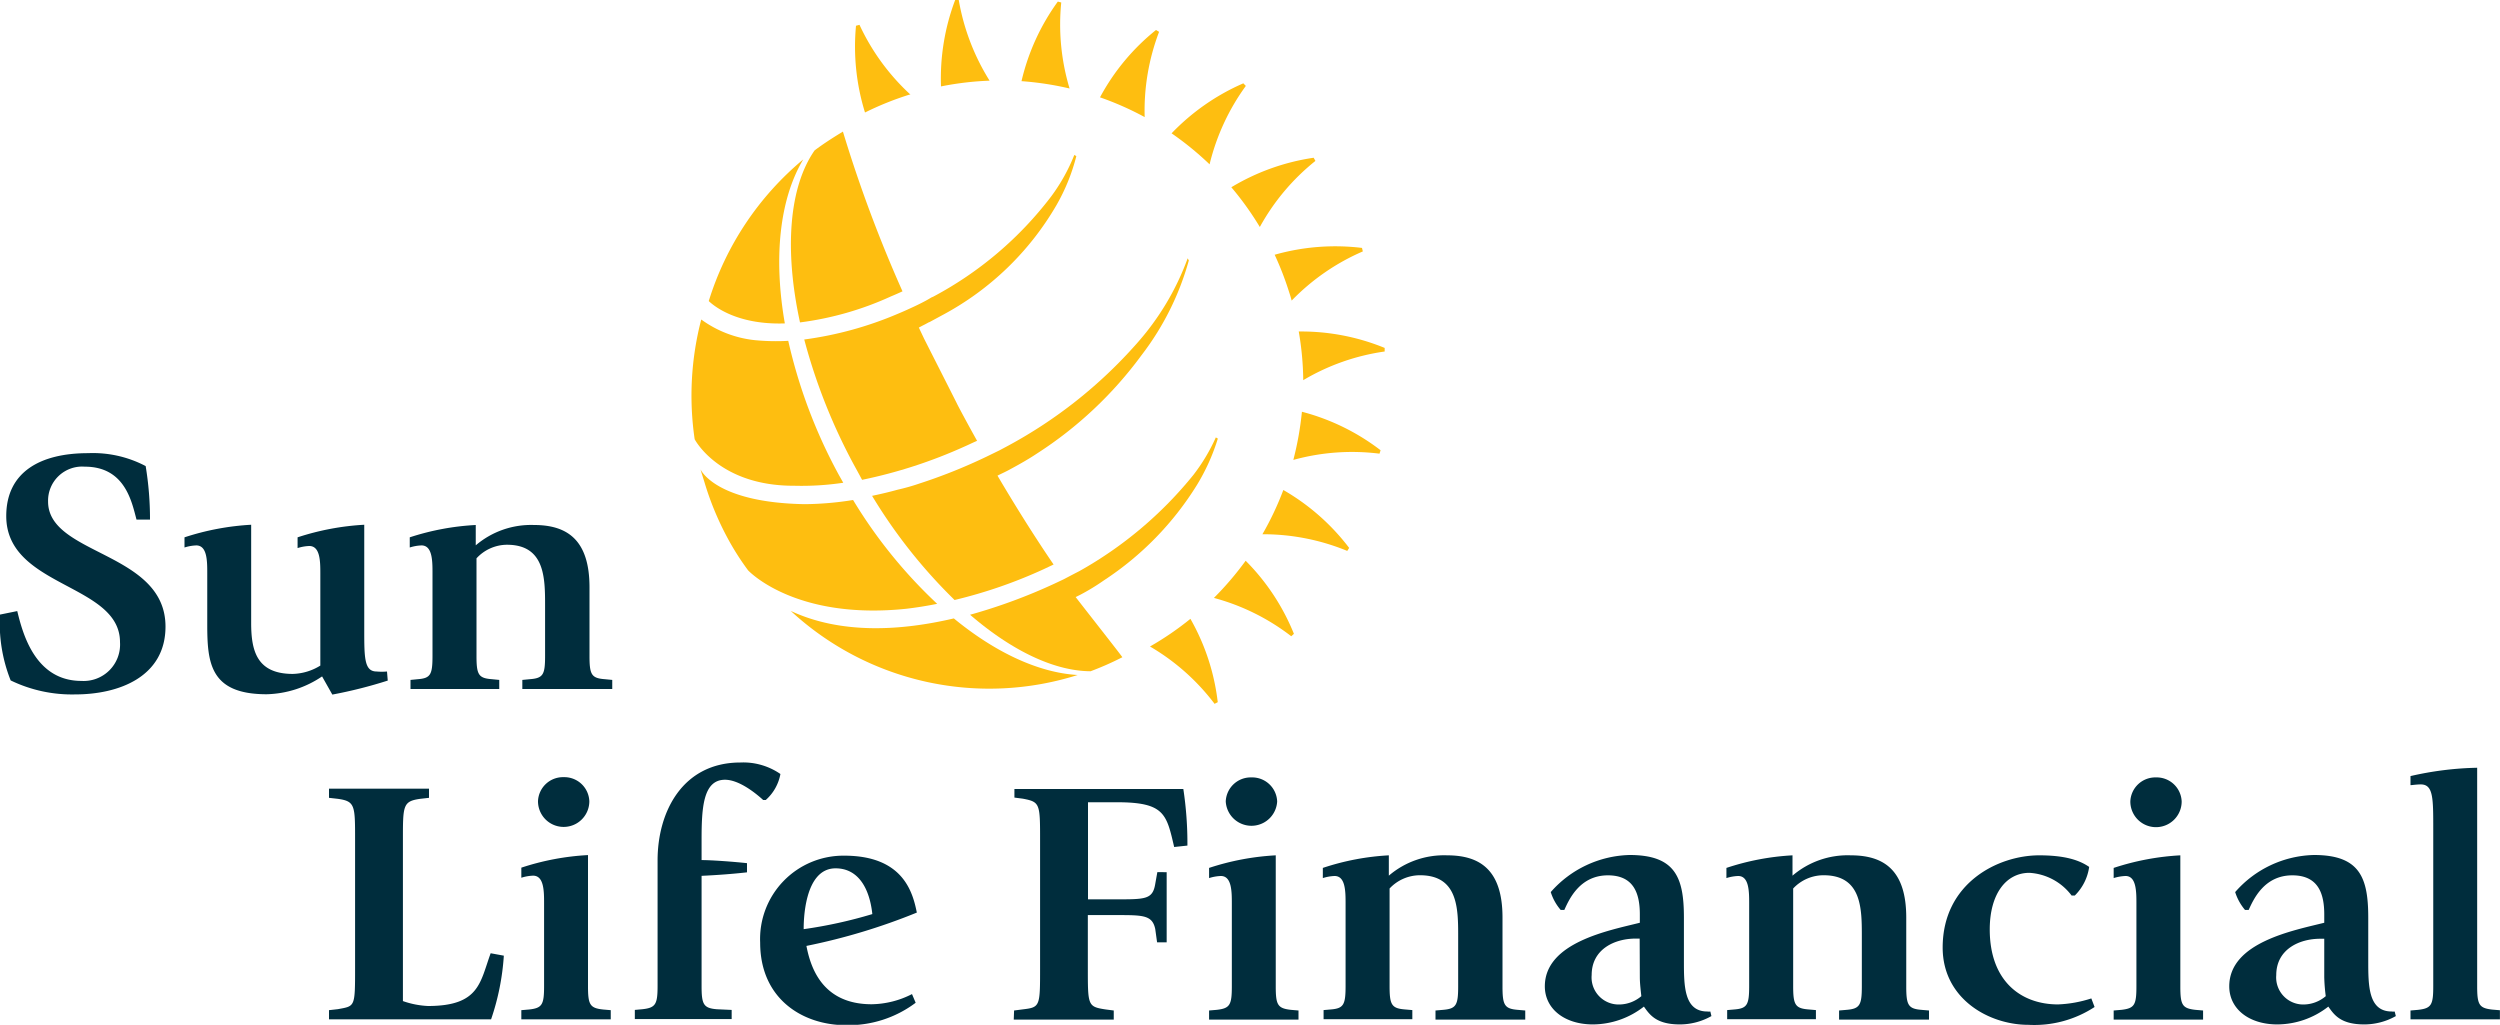 <svg id="Layer_1" data-name="Layer 1" xmlns="http://www.w3.org/2000/svg" viewBox="0 0 300 122.98">
  <defs>
    <style>
      .cls-1 {
        fill: #002d3d;
      }

      .cls-2 {
        fill: #febe10;
      }
    </style>
  </defs>
  <title>logo-slf-en</title>
  <g>
    <g>
      <path class="cls-1" d="M16.38,62.35C15.81,60.21,15,56,10.17,56a4.09,4.09,0,0,0-4.4,4.19c0,6.46,14.09,6,14.09,15,0,6-5.55,8.14-10.83,8.14a16.86,16.86,0,0,1-7.75-1.68A18.49,18.49,0,0,1,0,73.75l2.07-.42c.62,2.52,2.07,8.38,7.7,8.38a4.37,4.37,0,0,0,4.63-4.65C14.4,70,.75,70.52.75,61.93c0-5.33,4.14-7.55,9.81-7.55a13.59,13.59,0,0,1,6.92,1.55A39,39,0,0,1,18,62.35Z"/>
      <path class="cls-1" d="M38.65,81.17A12.35,12.35,0,0,1,32,83.31c-6.82,0-7.13-3.78-7.13-8.43V68.8c0-1.46,0-3.35-1.32-3.35a5.24,5.24,0,0,0-1.41.25V64.48a31.1,31.1,0,0,1,8-1.51V74.76c0,3.31.66,6.11,5,6.11a6.59,6.59,0,0,0,3.3-1v-11c0-1.46,0-3.35-1.33-3.35a5.15,5.15,0,0,0-1.4.25V64.48a31.1,31.1,0,0,1,8-1.51V75.51c0,3.44,0,5.07,1.49,5.07a6.83,6.83,0,0,0,1.24,0l.09,1.09a55.26,55.26,0,0,1-6.65,1.68Z"/>
      <path class="cls-1" d="M51.9,68.8c0-1.46,0-3.35-1.32-3.35a5.24,5.24,0,0,0-1.41.25V64.48A30.52,30.52,0,0,1,57.09,63v2.44a10.23,10.23,0,0,1,7-2.44c4,0,6.65,1.81,6.65,7.47V78.7c0,2.22.22,2.68,1.8,2.8l.93.09v1.09H62.68V81.59l.93-.09c1.59-.12,1.8-.58,1.8-2.8v-6c0-3.31,0-7.33-4.57-7.33A5,5,0,0,0,57.18,67V78.7c0,2.22.22,2.68,1.81,2.8l.92.09v1.09H49.26V81.59l.92-.09c1.5-.12,1.72-.58,1.72-2.8Z"/>
    </g>
    <g>
      <g>
        <path class="cls-1" d="M121.69,121.26l1-.13c2.12-.25,2.12-.33,2.12-4.95V100.84c0-4.4,0-4.61-2.08-5l-1-.13V94.68H142a43.6,43.6,0,0,1,.49,6.79l-1.59.17c-.92-3.94-1.14-5.37-6.87-5.37h-3.47v11.65H134c3.43,0,4.31,0,4.62-1.8l.26-1.46H140v8.42h-1.15l-.22-1.59c-.35-1.68-1.45-1.68-4.62-1.68h-3.47v6.37c0,4.49,0,4.62,2.11,4.95l1,.13v1.09h-12Z"/>
        <path class="cls-1" d="M145.09,121.26l.93-.08c1.58-.18,1.8-.6,1.8-2.82v-9.89c0-1.47,0-3.35-1.32-3.35a5.24,5.24,0,0,0-1.41.25v-1.22a30.75,30.75,0,0,1,8-1.51v15.72c0,2.22.22,2.64,1.81,2.82l.92.08v1.09H145.09Zm2-25.08a3,3,0,0,1,3.09-2.89,3,3,0,0,1,3.08,2.89,3.09,3.09,0,0,1-6.17,0Z"/>
        <path class="cls-1" d="M161.47,108.47c0-1.47,0-3.35-1.32-3.35a5.24,5.24,0,0,0-1.41.25v-1.22a30.11,30.11,0,0,1,7.92-1.51v2.44a10.18,10.18,0,0,1,7-2.44c4,0,6.64,1.81,6.64,7.46v8.26c0,2.22.22,2.69,1.81,2.82l.92.08v1.09H172.26v-1.09l.92-.08c1.58-.13,1.8-.6,1.8-2.82v-6c0-3.31,0-7.33-4.58-7.33a5,5,0,0,0-3.65,1.59v11.69c0,2.22.22,2.69,1.81,2.82l.92.08v1.09H158.83v-1.09l.92-.08c1.5-.13,1.72-.6,1.72-2.82Z"/>
        <path class="cls-1" d="M196.78,117.27c0,.8.14,1.85.18,2.27a4.16,4.16,0,0,1-2.69,1A3.25,3.25,0,0,1,191,117c0-3.11,2.77-4.37,5.28-4.37.17,0,.31,0,.48,0Zm8.46,4.11a1.11,1.11,0,0,1-.36,0c-2.81,0-2.81-3.1-2.81-6.11v-5.16c0-4.78-1-7.51-6.52-7.51a13,13,0,0,0-9.46,4.45,6.06,6.06,0,0,0,1.19,2.14h.44c.57-1.26,1.85-4.15,5.23-4.15,3.13,0,3.83,2.22,3.83,4.69v1c-3.65.92-11.4,2.34-11.4,7.63,0,2.68,2.34,4.57,5.77,4.57a10,10,0,0,0,6.12-2.14c.7,1,1.5,2.14,4.31,2.14a7.71,7.71,0,0,0,3.79-1Z"/>
        <path class="cls-1" d="M209.9,108.47c0-1.47,0-3.35-1.32-3.35a5.24,5.24,0,0,0-1.41.25v-1.22a30.24,30.24,0,0,1,7.93-1.51v2.44a10.17,10.17,0,0,1,7-2.44c4,0,6.65,1.81,6.65,7.46v8.26c0,2.22.22,2.69,1.8,2.82l.93.08v1.09H220.69v-1.09l.92-.08c1.58-.13,1.81-.6,1.81-2.82v-6c0-3.31,0-7.33-4.58-7.33a5,5,0,0,0-3.66,1.59v11.69c0,2.22.22,2.69,1.81,2.82l.92.08v1.09H207.26v-1.09l.92-.08c1.5-.13,1.72-.6,1.72-2.82Z"/>
        <path class="cls-1" d="M251.35,120.84a13.19,13.19,0,0,1-7.93,2.14c-4.79,0-10.3-3.15-10.3-9.27,0-7.75,6.65-11.07,11.58-11.07,3.13,0,4.84.59,6,1.39a6,6,0,0,1-1.72,3.43h-.39a6.84,6.84,0,0,0-5.06-2.72c-2.82,0-4.76,2.56-4.76,6.79,0,6.25,3.79,9,8.19,9a14.67,14.67,0,0,0,4-.72Z"/>
        <g>
          <path class="cls-1" d="M253.64,121.26l.93-.08c1.58-.18,1.8-.6,1.8-2.82v-9.89c0-1.47,0-3.35-1.31-3.35a5.35,5.35,0,0,0-1.42.25v-1.22a30.81,30.81,0,0,1,8-1.51v15.72c0,2.22.22,2.64,1.8,2.82l.93.08v1.09H253.64Zm2-25.08a3,3,0,0,1,3.08-2.89,3,3,0,0,1,3.08,2.89,3.08,3.08,0,0,1-6.16,0Z"/>
          <path class="cls-1" d="M278.91,117.27a21.32,21.32,0,0,0,.18,2.27,4.16,4.16,0,0,1-2.69,1,3.25,3.25,0,0,1-3.25-3.52c0-3.11,2.77-4.37,5.28-4.37.18,0,.31,0,.48,0Zm8.45,4.11a1,1,0,0,1-.35,0c-2.82,0-2.82-3.1-2.82-6.11v-5.16c0-4.78-1-7.51-6.51-7.51a12.93,12.93,0,0,0-9.46,4.45,6.2,6.2,0,0,0,1.18,2.14h.44c.58-1.26,1.85-4.15,5.24-4.15,3.13,0,3.83,2.22,3.83,4.69v1c-3.65.92-11.4,2.34-11.4,7.63,0,2.68,2.33,4.57,5.77,4.57a10,10,0,0,0,6.12-2.14c.7,1,1.49,2.14,4.31,2.14a7.71,7.71,0,0,0,3.79-1Z"/>
          <path class="cls-1" d="M289.26,121.26l.92-.08c1.59-.18,1.81-.6,1.81-2.82V99.46c0-3.7,0-5.33-1.5-5.33-.53,0-1.05.09-1.23.09V93.13a38.79,38.79,0,0,1,8-1v26.2c0,2.22.22,2.64,1.8,2.82l.93.08v1.09H289.26Z"/>
        </g>
      </g>
      <g>
        <path class="cls-1" d="M39.48,121.22l1.06-.12c2.07-.38,2.07-.21,2.07-5V100.72c0-4.06,0-4.57-2.07-4.86l-1.06-.12v-1.1h12v1.1l-1.06.12c-2.07.29-2.07.8-2.07,4.86v19.41a10.57,10.57,0,0,0,3,.59c6.21,0,6.25-2.85,7.53-6.33l1.58.29a29.28,29.28,0,0,1-1.53,7.64H39.48Z"/>
        <path class="cls-1" d="M62.56,121.22l.93-.08c1.58-.17,1.8-.59,1.8-2.81v-9.89c0-1.47,0-3.36-1.32-3.36a5.16,5.16,0,0,0-1.41.25v-1.21a30.67,30.67,0,0,1,8-1.51v15.72c0,2.22.22,2.64,1.8,2.81l.93.08v1.1H62.56Zm2-25.07a3,3,0,0,1,3.08-2.89,3,3,0,0,1,3.08,2.89,3.08,3.08,0,0,1-6.16,0Z"/>
        <path class="cls-1" d="M78.91,105.13v-1.89c0-5.83,3-11.74,9.94-11.74a7.85,7.85,0,0,1,4.8,1.38A5.49,5.49,0,0,1,91.89,96h-.31c-.83-.76-2.86-2.43-4.58-2.43-2.64,0-2.81,3.39-2.81,7.25v2.39c1.31,0,4,.21,5.45.37v1.1c-1.89.21-3.61.33-5.45.42v13.2c0,2.22.22,2.68,1.84,2.81l1.77.08v1.1H76.18v-1.1l.88-.08c1.62-.17,1.85-.59,1.85-2.81Z"/>
        <path class="cls-1" d="M96.44,111.5c0-.76,0-7.3,3.83-7.3,2.77,0,4.09,2.48,4.41,5.49A55.31,55.31,0,0,1,96.44,111.5Zm13,7.79a10.93,10.93,0,0,1-4.84,1.22c-6,0-7.35-4.53-7.83-7a73.76,73.76,0,0,0,13.25-4c-.49-2.43-1.63-6.83-8.72-6.83a10,10,0,0,0-10.08,10.44c0,6.75,5.1,9.9,10.3,9.9a13.43,13.43,0,0,0,8.36-2.69Z"/>
      </g>
    </g>
    <g>
      <g>
        <path class="cls-2" d="M137.36,14.05a26.59,26.59,0,0,1,1.73-10.23l-.37-.22A26.29,26.29,0,0,0,132,11.68,36.2,36.2,0,0,1,137.36,14.05Z"/>
        <path class="cls-2" d="M118.75,9.68A26.78,26.78,0,0,1,115.05,0h-.43a26.66,26.66,0,0,0-1.7,10.37A36.48,36.48,0,0,1,118.75,9.68Z"/>
        <path class="cls-2" d="M128.35,10.62a26.61,26.61,0,0,1-1-10.32l-.41-.11a26.47,26.47,0,0,0-4.36,9.55A36.42,36.42,0,0,1,128.35,10.62Z"/>
        <path class="cls-2" d="M145.15,19.72a26.67,26.67,0,0,1,4.35-9.41l-.3-.31a26.62,26.62,0,0,0-8.61,6A36.68,36.68,0,0,1,145.15,19.72Z"/>
        <path class="cls-2" d="M151.18,27.24a26.46,26.46,0,0,1,6.67-7.93l-.21-.38a26.63,26.63,0,0,0-9.88,3.54A36.5,36.5,0,0,1,151.18,27.24Z"/>
        <path class="cls-2" d="M154.7,35.07q.17.51.3,1a26.51,26.51,0,0,1,8.54-5.9l-.1-.42a26.63,26.63,0,0,0-10.48.82A36.49,36.49,0,0,1,154.7,35.07Z"/>
        <path class="cls-2" d="M155.2,55.19a26.47,26.47,0,0,1,10.34-.75l.13-.41a26.48,26.48,0,0,0-9.44-4.62A37.41,37.41,0,0,1,155.2,55.19Z"/>
        <path class="cls-2" d="M155.85,39.78a36.15,36.15,0,0,1,.54,5.84,26.36,26.36,0,0,1,9.77-3.44v-.43A26.39,26.39,0,0,0,155.85,39.78Z"/>
        <path class="cls-2" d="M154,58.8a35.77,35.77,0,0,1-2.51,5.31,26.45,26.45,0,0,1,10.18,2l.23-.36A26.51,26.51,0,0,0,154,58.8Z"/>
        <path class="cls-2" d="M109.15,11.35l.1,0a26.54,26.54,0,0,1-6.11-8.37l-.42.11A26.71,26.71,0,0,0,103.8,13.5,36.43,36.43,0,0,1,109.15,11.35Z"/>
        <path class="cls-2" d="M138,77.58a26.4,26.4,0,0,1,7.75,6.88l.38-.2a26.35,26.35,0,0,0-3.28-10A36.29,36.29,0,0,1,138,77.58Z"/>
        <path class="cls-2" d="M145.67,71.75a26.39,26.39,0,0,1,9.28,4.6l.32-.29a26.45,26.45,0,0,0-5.79-8.77A37.55,37.55,0,0,1,145.67,71.75Z"/>
      </g>
      <path class="cls-2" d="M95.33,58.29a33.74,33.74,0,0,0,5.86-.36c-.22-.4-.45-.79-.67-1.2A62.18,62.18,0,0,1,94.59,40.9a26.37,26.37,0,0,1-4-.08,13.26,13.26,0,0,1-6.44-2.48,36.17,36.17,0,0,0-.79,14.37S86.26,58.33,95.33,58.29Z"/>
      <path class="cls-2" d="M108.77,73.05c1.27-.15,2.5-.35,3.69-.59A58.46,58.46,0,0,1,102.37,60a38.08,38.08,0,0,1-5.79.5c-10.8-.18-12.52-4.18-12.52-4.18.07.26.4,1.29.48,1.56a35.57,35.57,0,0,0,2.7,6.56,31.62,31.62,0,0,0,2.53,4S95.33,74.46,108.77,73.05Z"/>
      <path class="cls-2" d="M96,38.69a37.62,37.62,0,0,0,10.91-3.12c.46-.19.91-.39,1.39-.61a163.35,163.35,0,0,1-7.15-19.17l-.34.21c-1.06.65-2.09,1.32-3.06,2.05C94.67,22.48,94.11,30,96,38.69Z"/>
      <path class="cls-2" d="M94.18,38.81c-1.38-7.89-.63-14.93,2.21-19.68a35.94,35.94,0,0,0-11.34,17C85.74,36.78,88.49,39,94.18,38.81Z"/>
      <path class="cls-2" d="M114.46,74.21c-6.31,1.48-13.51,1.94-19.57-.9A35.09,35.09,0,0,0,129.32,81C124.64,80.73,119.44,78.3,114.46,74.21Z"/>
      <path class="cls-2" d="M143.2,57a47.25,47.25,0,0,1-13.67,11.53c-.43.22-1.08.56-1.92,1l-1.06.5a66.32,66.32,0,0,1-10.14,3.74c5,4.31,10.1,6.76,14.46,6.78a35.46,35.46,0,0,0,3.65-1.6l.16-.08c.06,0-4.15-5.34-5.6-7.22l.52-.26a26.25,26.25,0,0,0,2.89-1.76A36.88,36.88,0,0,0,143.63,58.2a24.5,24.5,0,0,0,2.51-5.57l-.24-.14A22.1,22.1,0,0,1,143.2,57Z"/>
      <path class="cls-2" d="M142.52,31a31.7,31.7,0,0,1-6.16,10.28,56.13,56.13,0,0,1-15.52,12.28l-.9.48h0l-1.6.78c-.5.24-1,.47-1.49.69A63.45,63.45,0,0,1,110.4,58a24.63,24.63,0,0,1-2.67.76v0c-1,.28-2.07.53-3.08.74A62.74,62.74,0,0,0,114.55,72a57.71,57.71,0,0,0,10.72-3.71l1.16-.55c-2.24-3.28-4.54-6.94-6.73-10.66l.11-.06c.46-.23,1-.47,1.47-.74,1.25-.67,2.34-1.31,3.13-1.84A47.28,47.28,0,0,0,137,42.6a33.18,33.18,0,0,0,5.66-11.35Z"/>
      <path class="cls-2" d="M109.23,37c-.43.2-.92.42-1.43.63a43,43,0,0,1-11.29,3.11,68.63,68.63,0,0,0,5.94,15c.34.62.68,1.24,1,1.84a58.49,58.49,0,0,0,12.3-4c.53-.23,1-.47,1.5-.68-.79-1.42-1.58-2.86-2.35-4.33.08.13-2.63-5.2-4-7.91l-.64-1.35.49-.26c.21-.1.41-.21.61-.32s.17-.07.13-.05l1.66-.9a34.71,34.71,0,0,0,13.63-13.17,23.44,23.44,0,0,0,2.38-5.87l-.24-.15a22,22,0,0,1-2.79,5,43.32,43.32,0,0,1-14.12,12l-.27.12S111,36.2,109.23,37Z"/>
    </g>
  </g>
</svg>
